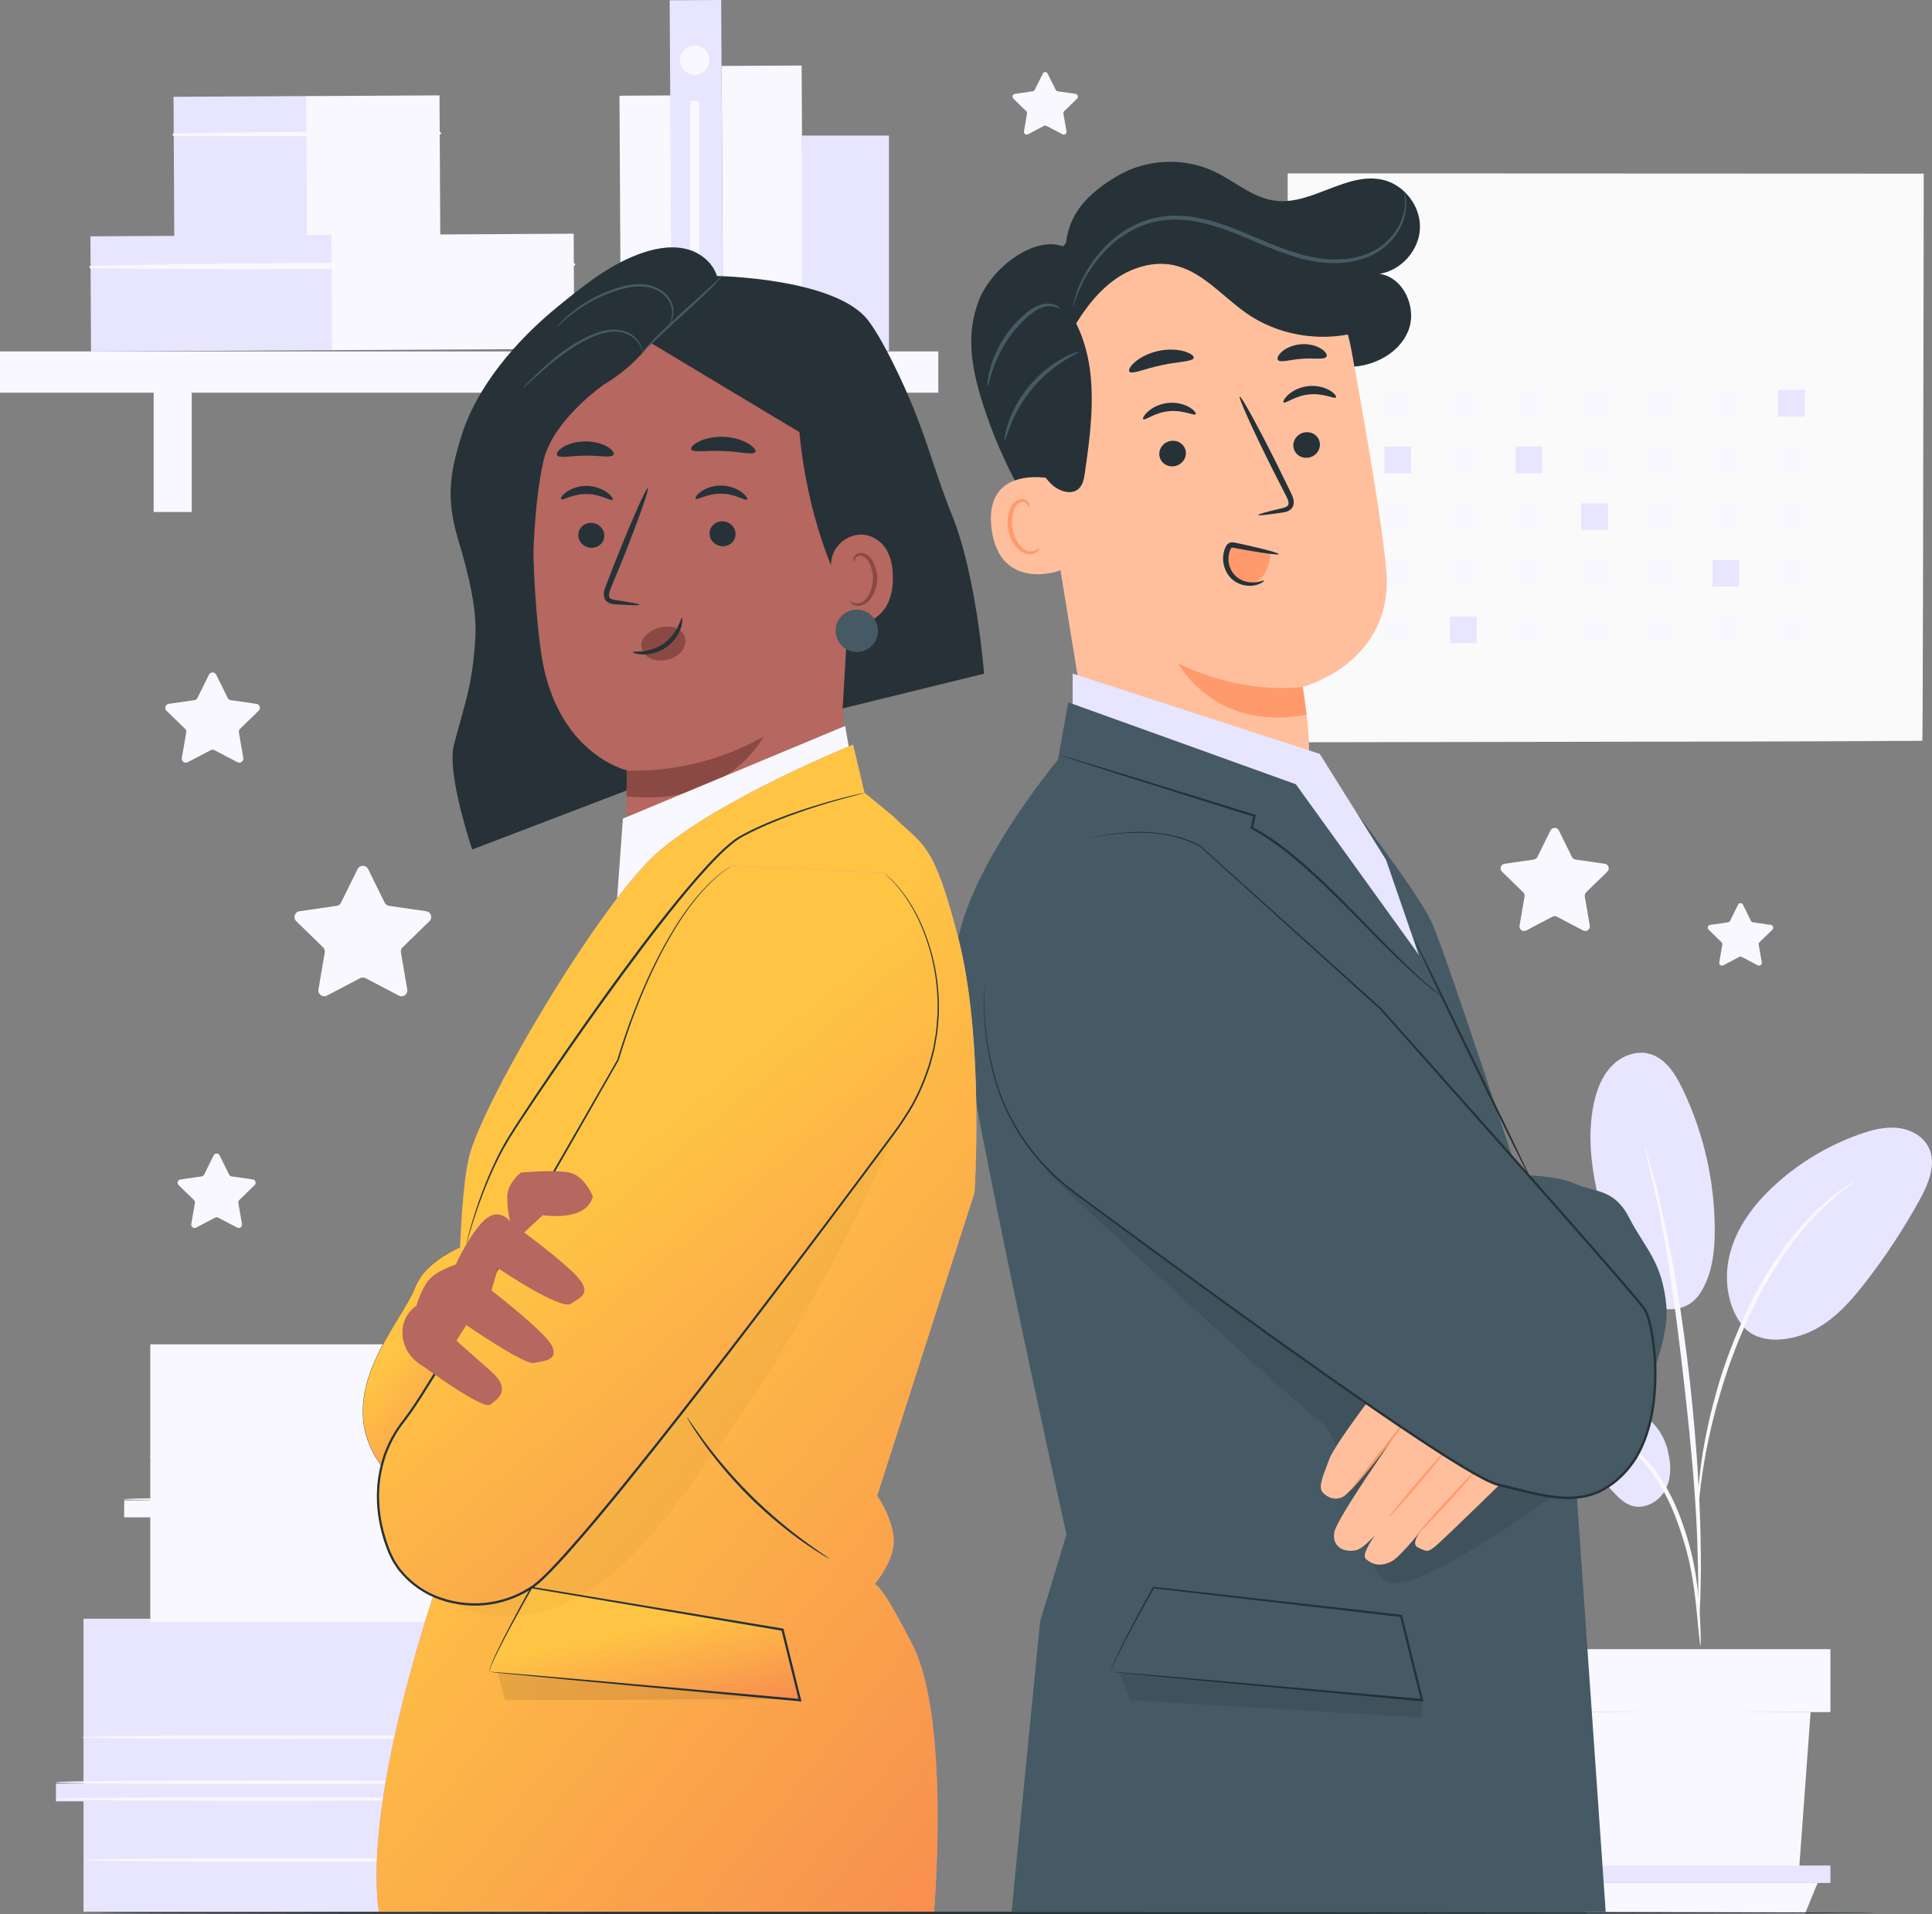 <svg width="218" height="216" viewBox="0 0 218 216" fill="none" xmlns="http://www.w3.org/2000/svg">
<rect x="0" y="0" width="218" height="216" fill="#808080" stroke="none"/>
<path d="M41.535 98.07L43.407 101.867C43.503 102.059 43.69 102.196 43.903 102.226L48.093 102.833C48.634 102.909 48.847 103.571 48.457 103.955L45.426 106.908C45.269 107.06 45.198 107.277 45.239 107.489L45.952 111.66C46.043 112.196 45.481 112.606 45.001 112.353L41.251 110.386C41.059 110.285 40.831 110.285 40.639 110.386L36.889 112.353C36.408 112.606 35.842 112.196 35.933 111.66L36.646 107.489C36.682 107.277 36.611 107.06 36.459 106.908L33.428 103.955C33.038 103.576 33.251 102.914 33.792 102.833L37.982 102.226C38.195 102.196 38.382 102.059 38.478 101.867L40.35 98.07C40.593 97.585 41.292 97.585 41.535 98.07Z" fill="#F9F8FF"/>
<path d="M24.395 76.138L25.691 78.762C25.757 78.898 25.883 78.989 26.035 79.01L28.934 79.429C29.309 79.485 29.456 79.94 29.188 80.203L27.087 82.245C26.981 82.352 26.931 82.498 26.956 82.65L27.452 85.537C27.518 85.906 27.128 86.189 26.794 86.017L24.198 84.657C24.067 84.586 23.91 84.586 23.773 84.657L21.177 86.017C20.843 86.194 20.453 85.911 20.519 85.537L21.015 82.65C21.041 82.503 20.99 82.352 20.884 82.245L18.784 80.203C18.515 79.94 18.662 79.48 19.037 79.429L21.936 79.01C22.083 78.989 22.215 78.893 22.28 78.762L23.576 76.138C23.748 75.799 24.228 75.799 24.395 76.138Z" fill="#F9F8FF"/>
<path d="M118.212 8.307L119.113 10.127C119.158 10.218 119.25 10.284 119.351 10.299L121.36 10.592C121.618 10.628 121.719 10.946 121.537 11.128L120.084 12.544C120.009 12.615 119.978 12.721 119.993 12.822L120.337 14.819C120.383 15.077 120.11 15.274 119.882 15.153L118.086 14.207C117.995 14.157 117.883 14.157 117.792 14.207L115.996 15.153C115.763 15.274 115.495 15.077 115.54 14.819L115.884 12.822C115.9 12.721 115.869 12.615 115.793 12.544L114.341 11.128C114.154 10.946 114.255 10.628 114.518 10.592L116.527 10.299C116.628 10.284 116.719 10.218 116.765 10.127L117.666 8.307C117.762 8.069 118.096 8.069 118.212 8.307Z" fill="#F9F8FF"/>
<path d="M196.666 102.089L197.567 103.91C197.613 104.001 197.704 104.066 197.805 104.082L199.814 104.375C200.072 104.41 200.173 104.729 199.991 104.911L198.539 106.326C198.463 106.397 198.432 106.503 198.448 106.604L198.792 108.602C198.837 108.859 198.564 109.057 198.336 108.935L196.54 107.99C196.449 107.939 196.337 107.939 196.246 107.99L194.45 108.935C194.217 109.057 193.949 108.859 193.995 108.602L194.339 106.604C194.354 106.503 194.323 106.397 194.248 106.326L192.795 104.911C192.608 104.729 192.709 104.41 192.972 104.375L194.981 104.082C195.082 104.066 195.174 104.001 195.219 103.91L196.12 102.089C196.216 101.857 196.55 101.857 196.666 102.089Z" fill="#F9F8FF"/>
<path d="M175.894 93.712L177.377 96.715C177.452 96.867 177.599 96.973 177.766 96.998L181.081 97.479C181.506 97.539 181.678 98.065 181.369 98.364L178.971 100.699C178.849 100.821 178.793 100.993 178.819 101.159L179.385 104.456C179.456 104.881 179.011 105.204 178.631 105.002L175.666 103.445C175.514 103.364 175.332 103.364 175.18 103.445L172.215 105.002C171.836 105.204 171.39 104.881 171.461 104.456L172.028 101.159C172.058 100.993 172.003 100.821 171.876 100.699L169.478 98.364C169.169 98.065 169.341 97.539 169.766 97.479L173.08 96.998C173.247 96.973 173.394 96.867 173.47 96.715L174.953 93.712C175.15 93.328 175.702 93.328 175.894 93.712Z" fill="#F9F8FF"/>
<path d="M24.78 130.382L25.848 132.546C25.904 132.658 26.01 132.733 26.131 132.754L28.525 133.102C28.833 133.148 28.955 133.527 28.732 133.74L27.002 135.423C26.916 135.509 26.875 135.636 26.895 135.757L27.305 138.138C27.356 138.447 27.037 138.679 26.759 138.533L24.618 137.41C24.507 137.355 24.38 137.355 24.269 137.41L22.129 138.533C21.855 138.679 21.532 138.442 21.582 138.138L21.992 135.757C22.012 135.636 21.972 135.509 21.886 135.423L20.155 133.74C19.932 133.522 20.054 133.143 20.363 133.102L22.756 132.754C22.878 132.733 22.984 132.658 23.039 132.546L24.107 130.382C24.244 130.104 24.643 130.104 24.78 130.382Z" fill="#F9F8FF"/>
<path d="M75.71 10.77L69.901 10.801L70.056 39.68L75.865 39.649L75.71 10.77Z" fill="#F9F8FF"/>
<path d="M34.625 10.843L19.581 10.924L19.666 26.865L34.711 26.785L34.625 10.843Z" fill="#E8E5FF"/>
<path d="M49.594 10.763L34.55 10.844L34.635 26.785L49.679 26.705L49.594 10.763Z" fill="#F9F8FF"/>
<path d="M19.604 15.329C29.598 15.41 39.622 15.354 49.616 15.192C49.823 15.187 49.818 14.874 49.616 14.874C39.622 14.818 29.598 14.869 19.604 15.056C19.426 15.056 19.426 15.324 19.604 15.329Z" fill="#F9F8FF"/>
<path d="M37.532 26.522L10.202 26.668L10.272 39.662L37.602 39.516L37.532 26.522Z" fill="#E8E5FF"/>
<path d="M64.732 26.374L37.401 26.52L37.471 39.514L64.801 39.368L64.732 26.374Z" fill="#F9F8FF"/>
<path d="M10.222 30.279C28.378 30.487 46.595 30.3 64.751 30.011C64.958 30.006 64.953 29.693 64.751 29.693C46.595 29.597 28.378 29.607 10.222 30.006C10.045 30.011 10.045 30.279 10.222 30.279Z" fill="#F9F8FF"/>
<path d="M105.875 39.658H0V44.315H105.875V39.658Z" fill="#F9F8FF"/>
<path d="M21.633 41.898H17.336V57.779H21.633V41.898Z" fill="#F9F8FF"/>
<path d="M85.791 41.898H81.495V57.779H85.791V41.898Z" fill="#F9F8FF"/>
<path d="M81.375 0L75.565 0.031L75.778 39.751L81.588 39.72L81.375 0Z" fill="#E8E5FF"/>
<path d="M90.453 7.394L81.426 7.442L81.599 39.629L90.626 39.58L90.453 7.394Z" fill="#F9F8FF"/>
<path d="M90.391 13.595C90.391 13.681 88.372 13.752 85.877 13.752C83.382 13.752 81.363 13.681 81.363 13.595C81.363 13.509 83.382 13.438 85.877 13.438C88.372 13.438 90.391 13.509 90.391 13.595Z" fill="#F9F8FF"/>
<path d="M90.391 12.241C90.391 12.327 88.372 12.398 85.877 12.398C83.382 12.398 81.363 12.327 81.363 12.241C81.363 12.155 83.382 12.084 85.877 12.084C88.372 12.084 90.391 12.155 90.391 12.241Z" fill="#F9F8FF"/>
<path d="M90.391 34.734C90.391 34.82 88.372 34.891 85.877 34.891C83.382 34.891 81.363 34.82 81.363 34.734C81.363 34.648 83.382 34.577 85.877 34.577C88.372 34.582 90.391 34.648 90.391 34.734Z" fill="#F9F8FF"/>
<path d="M90.391 33.384C90.391 33.47 88.372 33.541 85.877 33.541C83.382 33.541 81.363 33.47 81.363 33.384C81.363 33.298 83.382 33.227 85.877 33.227C88.372 33.227 90.391 33.298 90.391 33.384Z" fill="#F9F8FF"/>
<path d="M86.024 30.437C85.938 30.437 85.867 27.191 85.867 23.187C85.867 19.182 85.938 15.937 86.024 15.937C86.11 15.937 86.181 19.182 86.181 23.187C86.181 27.186 86.11 30.437 86.024 30.437Z" fill="#F9F8FF"/>
<path d="M100.309 15.299H90.487V39.593H100.309V15.299Z" fill="#E8E5FF"/>
<path d="M80.053 6.78C80.053 7.7 79.304 8.448 78.383 8.448C77.462 8.448 76.713 7.7 76.713 6.78C76.713 5.86 77.462 5.111 78.383 5.111C79.309 5.111 80.053 5.86 80.053 6.78Z" fill="#F9F8FF"/>
<path d="M78.904 11.37H77.872V34.996H78.904V11.37Z" fill="#F9F8FF"/>
<path d="M216.906 19.753H145.486V83.594H216.906V19.753Z" fill="#FAFAFA"/>
<path d="M216.912 83.595C216.912 83.595 216.902 83.185 216.892 82.412C216.887 81.628 216.882 80.486 216.871 78.989C216.861 75.991 216.846 71.612 216.831 66.031C216.811 54.877 216.78 38.936 216.75 19.753L216.912 19.915C196.342 19.925 171.795 19.936 145.497 19.946H145.492L145.684 19.753C145.674 42.98 145.669 64.837 145.659 83.595L145.492 83.428C166.8 83.463 184.633 83.494 197.147 83.514C203.411 83.534 208.34 83.549 211.715 83.559C213.395 83.57 214.69 83.575 215.571 83.58C216.001 83.585 216.335 83.585 216.568 83.59C216.79 83.59 216.912 83.595 216.912 83.595C216.912 83.595 216.806 83.6 216.588 83.605C216.36 83.605 216.037 83.61 215.611 83.615C214.736 83.62 213.456 83.625 211.786 83.635C208.421 83.645 203.502 83.661 197.253 83.681C184.709 83.701 166.841 83.731 145.487 83.767H145.32V83.6C145.315 64.842 145.305 42.986 145.294 19.759V19.566H145.487H145.492C171.79 19.576 196.337 19.587 216.907 19.597H217.069V19.759C217.033 38.986 217.008 54.958 216.988 66.137C216.968 71.703 216.957 76.072 216.947 79.06C216.937 80.536 216.932 81.674 216.927 82.447C216.922 83.211 216.912 83.595 216.912 83.595Z" fill="#F9F8FF"/>
<path d="M172.873 31.093C172.873 31.2 169.113 31.286 164.478 31.286C159.838 31.286 156.083 31.2 156.083 31.093C156.083 30.987 159.843 30.901 164.478 30.901C169.113 30.901 172.873 30.987 172.873 31.093Z" fill="#F9F8FF"/>
<path d="M203.138 35.887C203.138 35.994 192.81 36.08 180.073 36.08C167.332 36.08 157.009 35.994 157.009 35.887C157.009 35.781 167.332 35.695 180.073 35.695C192.81 35.7 203.138 35.786 203.138 35.887Z" fill="#F9F8FF"/>
<path d="M159.215 44.007H156.204V47.015H159.215V44.007Z" fill="#F9F8FF"/>
<path d="M166.623 44.007H163.612V47.015H166.623V44.007Z" fill="#F9F8FF"/>
<path d="M174.168 43.87H171.157V46.878H174.168V43.87Z" fill="#F9F8FF"/>
<path d="M181.435 44.007H178.424V47.015H181.435V44.007Z" fill="#F9F8FF"/>
<path d="M188.843 44.007H185.832V47.015H188.843V44.007Z" fill="#F9F8FF"/>
<path d="M196.251 44.007H193.24V47.015H196.251V44.007Z" fill="#F9F8FF"/>
<path d="M203.654 44.007H200.644V47.015H203.654V44.007Z" fill="#E8E5FF"/>
<path d="M159.215 50.398H156.204V53.406H159.215V50.398Z" fill="#E8E5FF"/>
<path d="M166.623 50.398H163.612V53.406H166.623V50.398Z" fill="#F9F8FF"/>
<path d="M174.031 50.398H171.021V53.406H174.031V50.398Z" fill="#E8E5FF"/>
<path d="M181.435 50.398H178.424V53.406H181.435V50.398Z" fill="#F9F8FF"/>
<path d="M188.843 50.398H185.832V53.406H188.843V50.398Z" fill="#F9F8FF"/>
<path d="M196.388 50.261H193.377V53.269H196.388V50.261Z" fill="#F9F8FF"/>
<path d="M203.654 50.398H200.644V53.406H203.654V50.398Z" fill="#F9F8FF"/>
<path d="M159.215 56.793H156.204V59.801H159.215V56.793Z" fill="#F9F8FF"/>
<path d="M166.76 56.657H163.749V59.666H166.76V56.657Z" fill="#F9F8FF"/>
<path d="M174.031 56.793H171.021V59.801H174.031V56.793Z" fill="#F9F8FF"/>
<path d="M181.435 56.793H178.424V59.801H181.435V56.793Z" fill="#E8E5FF"/>
<path d="M188.843 56.793H185.832V59.801H188.843V56.793Z" fill="#F9F8FF"/>
<path d="M196.251 56.793H193.24V59.801H196.251V56.793Z" fill="#F9F8FF"/>
<path d="M203.654 56.793H200.644V59.801H203.654V56.793Z" fill="#F9F8FF"/>
<path d="M159.215 63.184H156.204V66.192H159.215V63.184Z" fill="#F9F8FF"/>
<path d="M166.623 63.184H163.612V66.192H166.623V63.184Z" fill="#F9F8FF"/>
<path d="M174.031 63.184H171.021V66.192H174.031V63.184Z" fill="#F9F8FF"/>
<path d="M181.571 63.048H178.56V66.056H181.571V63.048Z" fill="#F9F8FF"/>
<path d="M188.843 63.184H185.832V66.192H188.843V63.184Z" fill="#F9F8FF"/>
<path d="M196.251 63.184H193.24V66.192H196.251V63.184Z" fill="#E8E5FF"/>
<path d="M203.654 63.184H200.644V66.192H203.654V63.184Z" fill="#F9F8FF"/>
<path d="M159.215 69.575H156.204V72.584H159.215V69.575Z" fill="#F9F8FF"/>
<path d="M166.623 69.575H163.612V72.584H166.623V69.575Z" fill="#E8E5FF"/>
<path d="M174.031 69.575H171.021V72.584H174.031V69.575Z" fill="#F9F8FF"/>
<path d="M181.435 69.575H178.424V72.584H181.435V69.575Z" fill="#F9F8FF"/>
<path d="M188.843 69.575H185.832V72.584H188.843V69.575Z" fill="#F9F8FF"/>
<path d="M196.388 69.439H193.377V72.447H196.388V69.439Z" fill="#F9F8FF"/>
<path d="M203.654 69.575H200.644V72.584H203.654V69.575Z" fill="#F9F8FF"/>
<path d="M9.422 182.676C9.422 183.015 9.422 201.267 9.422 201.267H6.315V203.284H9.422V215.727H67.488V204.406H63.187V201.939H67.488V198.238H69.401V196.555H67.129V182.671H9.422V182.676Z" fill="#E8E5FF"/>
<path d="M52.07 182.726V215.514H67.488V204.194H63.187V201.934L67.488 202.015V198.314H69.437L69.401 196.403L67.129 196.347V182.676L52.07 182.726Z" fill="#F9F8FF"/>
<path d="M53.168 203.016C53.168 203.132 42.663 203.223 29.704 203.223C16.739 203.223 6.234 203.132 6.234 203.016C6.234 202.9 16.739 202.809 29.704 202.809C42.658 202.809 53.168 202.9 53.168 203.016Z" fill="#F9F8FF"/>
<path d="M53.168 201.125C53.168 201.242 42.663 201.333 29.704 201.333C16.739 201.333 6.234 201.242 6.234 201.125C6.234 201.014 16.739 200.918 29.704 200.918C42.658 200.918 53.168 201.014 53.168 201.125Z" fill="#F9F8FF"/>
<path d="M56.184 196.044C56.184 196.16 45.679 196.251 32.72 196.251C19.756 196.251 9.25 196.16 9.25 196.044C9.25 195.933 19.756 195.837 32.72 195.837C45.674 195.837 56.184 195.933 56.184 196.044Z" fill="#F9F8FF"/>
<path d="M56.472 209.892C56.472 210.008 45.967 210.099 33.008 210.099C20.044 210.099 9.539 210.008 9.539 209.892C9.539 209.781 20.044 209.685 33.008 209.685C45.962 209.685 56.472 209.781 56.472 209.892Z" fill="#F9F8FF"/>
<path d="M16.957 151.698C16.957 152.017 16.957 169.318 16.957 169.318H14.012V171.229H16.957V183.02H71.987V172.291H67.908V169.955H71.987V166.451H73.798V164.859H71.648V151.703H16.957V151.698Z" fill="#F9F8FF"/>
<path d="M57.373 151.749V182.823H71.987V172.094H67.913V169.955L71.987 170.026V166.522H73.834L73.799 164.712L71.648 164.662V151.698L57.373 151.749Z" fill="#F9F8FF"/>
<path d="M58.416 170.976C58.416 171.083 48.457 171.174 36.176 171.174C23.89 171.174 13.936 171.088 13.936 170.976C13.936 170.87 23.89 170.779 36.176 170.779C48.457 170.779 58.416 170.87 58.416 170.976Z" fill="#F9F8FF"/>
<path d="M58.416 169.186C58.416 169.293 48.457 169.384 36.176 169.384C23.89 169.384 13.936 169.298 13.936 169.186C13.936 169.08 23.89 168.989 36.176 168.989C48.457 168.994 58.416 169.08 58.416 169.186Z" fill="#F9F8FF"/>
<path d="M61.27 164.368C61.27 164.474 51.311 164.565 39.03 164.565C26.744 164.565 16.79 164.479 16.79 164.368C16.79 164.262 26.744 164.171 39.03 164.171C51.316 164.176 61.27 164.262 61.27 164.368Z" fill="#F9F8FF"/>
<path d="M61.548 177.494C61.548 177.6 51.589 177.691 39.308 177.691C27.022 177.691 17.068 177.605 17.068 177.494C17.068 177.388 27.027 177.297 39.308 177.297C51.589 177.302 61.548 177.388 61.548 177.494Z" fill="#F9F8FF"/>
<path d="M184.855 159.374C181.844 157.822 178.302 157.62 174.957 158.171C173.161 158.469 171.289 159.005 170.069 160.35C168.85 161.7 168.617 164.066 170.019 165.224C170.854 165.911 172.017 166.018 173.1 166.007C175.716 165.977 178.621 165.517 180.711 167.089C181.905 167.984 182.695 169.476 184.122 169.921C185.518 170.35 187.092 169.531 187.831 168.272C188.569 167.014 188.595 165.441 188.251 164.026C188.246 164.031 187.886 160.936 184.855 159.374Z" fill="#E8E5FF"/>
<path d="M191.747 146.077C189.905 148.701 186.328 147.831 184.673 146.228C183.013 144.626 182.315 142.3 181.677 140.085C180.22 135.024 178.748 129.711 179.835 124.559C180.159 123.016 180.736 121.479 181.819 120.337C182.902 119.194 184.572 118.512 186.095 118.916C187.896 119.391 189.02 121.156 189.829 122.834C192.213 127.769 193.473 133.24 193.488 138.72C193.493 141.279 193.194 143.963 191.747 146.077Z" fill="#E8E5FF"/>
<path d="M196.802 149.843C194.804 147.472 194.424 144.019 195.315 141.051C196.205 138.083 198.214 135.555 200.527 133.497C203.239 131.081 206.432 129.2 209.863 127.991C211.214 127.516 212.636 127.142 214.063 127.278C215.49 127.415 216.922 128.143 217.585 129.407C218.566 131.278 217.625 133.548 216.608 135.403C214.812 138.669 212.762 141.789 210.475 144.732C208.638 147.098 206.533 149.434 203.73 150.505C200.932 151.577 198.022 151.451 196.534 149.509" fill="#E8E5FF"/>
<path d="M191.874 185.695C191.838 185.695 191.783 185.27 191.707 184.502C191.621 183.632 191.514 182.54 191.388 181.246C191.236 179.876 191.034 178.243 190.654 176.468C190.275 174.698 189.677 172.777 188.918 170.831C188.129 168.894 187.163 167.135 186.039 165.729C184.921 164.313 183.62 163.292 182.396 162.701C181.176 162.099 180.083 161.856 179.329 161.745C178.565 161.669 178.14 161.608 178.14 161.573C178.14 161.538 178.565 161.533 179.35 161.553C180.124 161.603 181.262 161.801 182.548 162.387C183.838 162.958 185.219 163.995 186.388 165.441C187.572 166.877 188.569 168.677 189.374 170.643C190.153 172.625 190.735 174.567 191.099 176.372C191.464 178.177 191.626 179.83 191.737 181.21C191.838 182.596 191.879 183.713 191.899 184.487C191.914 185.265 191.909 185.69 191.874 185.695Z" fill="#F9F8FF"/>
<path d="M191.651 183.187C191.636 183.187 191.626 182.995 191.621 182.631C191.621 182.217 191.626 181.691 191.626 181.049C191.631 179.673 191.631 177.686 191.555 175.229C191.434 170.32 191.009 165.031 190.194 157.579C189.42 150.571 188.383 142.416 187.284 137.113C187.052 135.904 186.814 134.822 186.591 133.872C186.379 132.921 186.197 132.097 186.024 131.435C185.873 130.808 185.751 130.302 185.655 129.898C185.574 129.544 185.544 129.357 185.559 129.352C185.574 129.347 185.64 129.524 185.751 129.872C185.873 130.272 186.024 130.772 186.212 131.389C186.414 132.046 186.627 132.866 186.864 133.811C187.112 134.756 187.376 135.838 187.634 137.042C188.717 141.845 189.865 148.559 190.695 156.032C191.515 163.5 191.884 170.3 191.915 175.224C191.945 177.686 191.889 179.679 191.829 181.054C191.788 181.696 191.758 182.222 191.732 182.636C191.687 183 191.667 183.187 191.651 183.187Z" fill="#F9F8FF"/>
<path d="M191.616 170.073C191.581 170.073 191.586 169.486 191.626 168.419C191.687 167.358 191.834 165.821 192.132 163.94C192.451 162.064 192.896 159.834 193.589 157.407C193.893 156.3 194.602 153.646 196.322 149.682C198.589 144.307 201.671 139.919 204.348 137.194C204.975 136.471 205.673 135.95 206.235 135.439C206.523 135.197 206.781 134.949 207.04 134.757C207.303 134.575 207.546 134.408 207.773 134.251C208.654 133.65 209.15 133.331 209.165 133.361C209.246 133.468 207.191 134.676 204.595 137.431C202.015 140.182 199.019 144.545 196.772 149.874C195.517 152.766 194.642 155.34 194.025 157.529C193.306 159.93 192.83 162.135 192.471 163.995C192.127 165.856 191.93 167.378 191.813 168.434C191.722 169.491 191.651 170.073 191.616 170.073Z" fill="#F9F8FF"/>
<path d="M204.302 193.208L202.986 211.212H179.841L178.525 193.208H204.302Z" fill="#F9F8FF"/>
<path d="M206.539 186.109H175.762V193.208H206.539V186.109Z" fill="#F9F8FF"/>
<path d="M206.538 210.524V212.491H205.091H176.268V210.524H206.538Z" fill="#E8E5FF"/>
<path d="M203.674 215.949L205.091 212.491H177.371L179.026 215.949H203.674Z" fill="#F9F8FF"/>
<path d="M178.955 199.094C178.95 199.099 178.985 199.154 179.061 199.26C179.152 199.382 179.269 199.533 179.405 199.721C179.734 200.14 180.185 200.717 180.751 201.445L180.812 201.52L180.868 201.44C181.718 200.267 182.846 198.704 184.182 196.859H183.99C184.977 198.254 186.075 199.806 187.254 201.475L187.355 201.622L187.471 201.485C188.676 200.054 189.981 198.502 191.337 196.884L191.115 196.879C191.181 196.965 191.257 197.056 191.327 197.147C192.527 198.649 193.69 200.105 194.789 201.48L194.905 201.627L195.011 201.475C196.185 199.817 197.283 198.264 198.275 196.859L198.083 196.869C199.692 198.699 201.053 200.251 202.101 201.445L202.171 201.525L202.227 201.434C202.758 200.545 203.178 199.837 203.487 199.321C203.619 199.094 203.725 198.907 203.811 198.76C203.882 198.633 203.917 198.563 203.907 198.558C203.902 198.553 203.856 198.613 203.77 198.735C203.674 198.876 203.558 199.053 203.411 199.276C203.087 199.781 202.647 200.479 202.09 201.349L202.217 201.338C201.185 200.13 199.844 198.563 198.26 196.707L198.159 196.591L198.068 196.717C197.066 198.113 195.957 199.66 194.773 201.308L194.996 201.303C193.903 199.928 192.744 198.467 191.545 196.965C191.474 196.874 191.398 196.783 191.332 196.697L191.221 196.561L191.11 196.697C189.754 198.315 188.453 199.872 187.254 201.303L187.471 201.313C186.282 199.655 185.174 198.108 184.177 196.722L184.081 196.586L183.985 196.722C182.679 198.583 181.571 200.165 180.741 201.349L180.858 201.343C180.266 200.636 179.795 200.074 179.456 199.665C179.304 199.488 179.178 199.346 179.082 199.23C179.006 199.134 178.96 199.089 178.955 199.094Z" fill="#F9F8FF"/>
<path d="M178.201 193.087C178.201 193.168 184 193.228 191.155 193.228C198.31 193.228 204.109 193.163 204.109 193.087C204.109 193.006 198.31 192.945 191.155 192.945C184 192.945 178.201 193.011 178.201 193.087Z" fill="#F9F8FF"/>
<path d="M177.032 212.684C177.032 212.764 183.337 212.825 191.11 212.825C198.887 212.825 205.187 212.759 205.187 212.684C205.187 212.603 198.887 212.542 191.11 212.542C183.337 212.542 177.032 212.603 177.032 212.684Z" fill="#F9F8FF"/>
<path d="M211.614 215.869C211.614 215.94 166.74 216 111.396 216C56.032 216 11.168 215.94 11.168 215.869C11.168 215.798 56.032 215.737 111.396 215.737C166.74 215.737 211.614 215.798 211.614 215.869Z" fill="#263238"/>
<path d="M120.241 27.934C120.459 24.137 122.797 21.796 126.071 19.859C129.35 17.918 133.595 17.726 137.036 19.364C139.334 20.456 141.348 22.327 143.878 22.65C148.037 23.186 151.974 19.334 156.058 20.299C158.476 20.87 160.318 23.282 160.222 25.765C160.131 28.242 158.112 30.517 155.658 30.901C158.38 31.296 159.924 34.739 158.917 37.297C157.91 39.856 155.051 41.342 152.298 41.403C149.545 41.463 146.899 40.341 144.52 38.961C142.137 37.58 139.915 35.922 137.436 34.734C134.951 33.546 132.097 32.853 129.436 33.561C125.833 34.517 123.282 37.914 122.341 41.519C121.4 45.124 121.805 48.931 122.367 52.612C122.928 56.292 123.637 60.008 123.288 63.715C123.247 64.149 123.151 64.65 122.766 64.857C122.215 65.16 121.577 64.64 121.172 64.159C116.573 58.709 113.056 52.344 110.89 45.548C109.635 41.6 108.942 37.762 110.45 33.905C111.958 30.037 117.043 26.366 120.241 27.934Z" fill="#263238"/>
<path d="M116.735 46.297L122.822 83.832C123.961 90.84 128.52 97.615 139.526 95.314C148.928 92.599 148.23 85.839 147.005 77.512C147.005 77.512 147.035 77.836 147.005 77.512C147.005 77.512 157.348 74.823 156.422 64.316C155.977 59.24 154.201 48.855 152.485 39.481C150.643 29.41 141.363 22.453 131.172 23.474L130.159 23.576C119.29 25.305 114.695 35.492 116.735 46.297Z" fill="#FFBF9D"/>
<path d="M147.005 77.507C147.005 77.507 140.422 78.559 132.922 74.843C132.922 74.843 137.046 82.649 147.43 80.652L147.005 77.507Z" fill="#FF9A6C"/>
<path d="M148.923 49.988C149.029 50.777 148.452 51.52 147.627 51.647C146.807 51.773 146.053 51.237 145.947 50.448C145.841 49.66 146.418 48.916 147.238 48.79C148.062 48.663 148.816 49.2 148.923 49.988Z" fill="#263238"/>
<path d="M150.744 44.851C150.577 45.063 149.358 44.34 147.744 44.507C146.13 44.649 145.026 45.599 144.834 45.417C144.738 45.336 144.895 44.967 145.37 44.538C145.841 44.113 146.671 43.663 147.678 43.567C148.685 43.471 149.565 43.754 150.092 44.088C150.628 44.416 150.83 44.755 150.744 44.851Z" fill="#263238"/>
<path d="M133.798 50.954C133.904 51.743 133.327 52.486 132.502 52.612C131.682 52.739 130.928 52.203 130.822 51.414C130.716 50.625 131.293 49.882 132.113 49.756C132.937 49.629 133.691 50.165 133.798 50.954Z" fill="#263238"/>
<path d="M134.911 46.747C134.744 46.959 133.519 46.236 131.91 46.403C130.296 46.545 129.193 47.495 129.001 47.313C128.904 47.233 129.056 46.863 129.537 46.439C130.008 46.014 130.837 45.564 131.839 45.468C132.846 45.372 133.727 45.66 134.253 45.989C134.789 46.312 134.992 46.651 134.911 46.747Z" fill="#263238"/>
<path d="M141.975 58.117C141.96 58.026 142.947 57.753 144.551 57.379C144.961 57.293 145.34 57.172 145.381 56.889C145.446 56.58 145.229 56.156 144.981 55.696C144.495 54.74 143.984 53.734 143.448 52.682C141.307 48.39 139.713 44.84 139.885 44.755C140.057 44.669 141.935 48.081 144.08 52.379C144.596 53.441 145.092 54.447 145.568 55.417C145.77 55.867 146.094 56.373 145.942 57.01C145.861 57.329 145.583 57.581 145.325 57.683C145.067 57.789 144.839 57.819 144.637 57.849C143.002 58.097 141.99 58.208 141.975 58.117Z" fill="#263238"/>
<path d="M134.693 40.382C134.577 40.837 132.947 40.791 131.075 41.211C129.198 41.59 127.725 42.298 127.432 41.929C127.3 41.752 127.523 41.312 128.1 40.827C128.666 40.341 129.608 39.841 130.731 39.598C131.854 39.36 132.912 39.436 133.63 39.648C134.354 39.861 134.739 40.169 134.693 40.382Z" fill="#263238"/>
<path d="M149.681 40.245C149.434 40.639 148.285 40.371 146.944 40.488C145.603 40.558 144.5 40.983 144.201 40.624C144.07 40.447 144.211 40.063 144.667 39.669C145.117 39.274 145.907 38.91 146.828 38.844C147.748 38.779 148.578 39.032 149.079 39.36C149.595 39.689 149.793 40.053 149.681 40.245Z" fill="#263238"/>
<path d="M118.374 53.982C118.187 53.922 110.94 52.577 111.892 59.726C112.843 66.88 119.831 64.448 119.816 64.241C119.806 64.033 118.374 53.982 118.374 53.982Z" fill="#FFBF9D"/>
<path d="M117.276 61.819C117.24 61.799 117.164 61.925 116.967 62.047C116.775 62.168 116.431 62.279 116.036 62.188C115.241 62.011 114.447 60.894 114.24 59.61C114.133 58.963 114.189 58.326 114.351 57.779C114.498 57.228 114.791 56.819 115.16 56.698C115.53 56.561 115.828 56.753 115.94 56.94C116.061 57.127 116.036 57.274 116.076 57.284C116.097 57.299 116.213 57.142 116.117 56.854C116.066 56.718 115.96 56.561 115.778 56.445C115.586 56.328 115.327 56.288 115.064 56.354C114.518 56.465 114.088 57.036 113.911 57.638C113.703 58.24 113.627 58.963 113.744 59.691C113.981 61.127 114.897 62.375 115.975 62.537C116.496 62.603 116.896 62.396 117.088 62.198C117.286 61.996 117.301 61.829 117.276 61.819Z" fill="#FF9A6C"/>
<path d="M151.63 29.688C150.486 27.721 148.654 26.24 146.711 25.057C142.516 22.508 137.547 21.158 132.654 21.573C127.761 21.988 122.989 24.238 119.796 27.964C117.24 30.947 115.763 34.764 115.292 38.662C114.822 42.56 115.317 46.534 116.395 50.306C116.866 51.964 117.503 53.668 118.814 54.791C119.634 55.488 120.955 55.873 121.739 55.134C122.199 54.7 122.316 54.022 122.407 53.395C123.232 47.717 123.996 41.63 121.43 36.498C122.624 34.572 124.056 32.747 125.919 31.457C127.786 30.168 130.129 29.465 132.355 29.91C135.654 30.573 137.942 33.485 140.715 35.396C144.677 38.121 149.995 38.768 154.499 37.075L151.63 29.688Z" fill="#263238"/>
<path d="M143.392 62.475C143.276 63.148 143.159 63.83 142.856 64.447C142.552 65.059 142.041 65.605 141.378 65.777C140.675 65.959 139.895 65.681 139.374 65.175C138.853 64.665 138.565 63.957 138.448 63.239C138.342 62.587 138.479 61.757 139.101 61.55C139.359 61.464 139.642 61.51 139.916 61.56C141.135 61.783 142.35 62 143.569 62.222" fill="#FF9A6C"/>
<path d="M142.628 65.524C142.587 65.423 141.914 65.878 140.786 65.676C140.239 65.58 139.607 65.292 139.172 64.725C138.737 64.169 138.504 63.34 138.666 62.536C138.701 62.339 138.777 62.147 138.853 61.97C138.959 61.803 138.934 61.813 139.086 61.803C139.232 61.813 139.475 61.869 139.668 61.904C139.87 61.94 140.072 61.98 140.27 62.016C141.049 62.157 141.758 62.273 142.35 62.364C143.539 62.546 144.283 62.617 144.298 62.531C144.313 62.45 143.599 62.228 142.436 61.94C141.854 61.793 141.155 61.631 140.381 61.459C140.184 61.419 139.986 61.373 139.784 61.328C139.572 61.288 139.405 61.232 139.116 61.202C138.974 61.191 138.787 61.212 138.62 61.318C138.458 61.429 138.372 61.571 138.312 61.687C138.205 61.919 138.114 62.152 138.069 62.405C137.866 63.406 138.175 64.402 138.737 65.074C139.308 65.757 140.103 66.045 140.735 66.096C141.378 66.156 141.894 66 142.208 65.848C142.517 65.701 142.648 65.555 142.628 65.524Z" fill="#263238"/>
<path d="M158.456 21.755C158.472 21.75 158.522 21.912 158.598 22.225C158.649 22.544 158.725 23.019 158.644 23.636C158.527 24.844 157.819 26.654 156.048 28.029C154.287 29.425 151.504 29.986 148.634 29.551C145.73 29.152 142.825 27.756 139.784 26.508C136.758 25.259 133.631 24.414 130.838 24.925C128.044 25.4 125.879 27.003 124.457 28.576C123.009 30.163 122.2 31.741 121.729 32.843C121.269 33.96 121.112 34.612 121.066 34.597C121.051 34.592 121.081 34.43 121.157 34.117C121.218 33.803 121.365 33.353 121.562 32.772C121.987 31.634 122.761 30.006 124.214 28.353C125.641 26.72 127.852 25.021 130.767 24.5C133.687 23.944 136.915 24.814 139.966 26.073C143.028 27.337 145.887 28.717 148.705 29.122C151.488 29.572 154.16 29.056 155.855 27.767C157.576 26.487 158.305 24.773 158.472 23.61C158.644 22.427 158.396 21.765 158.456 21.755Z" fill="#455A64"/>
<path d="M111.457 43.546C111.406 43.541 111.406 42.767 111.735 41.569C112.049 40.376 112.732 38.763 113.906 37.262C114.488 36.508 115.135 35.871 115.768 35.345C116.4 34.819 117.089 34.43 117.731 34.314C118.374 34.193 118.91 34.319 119.224 34.481C119.548 34.648 119.664 34.815 119.644 34.835C119.624 34.906 118.961 34.339 117.797 34.638C116.674 34.926 115.409 36.134 114.27 37.55C113.137 38.996 112.433 40.528 112.044 41.665C111.649 42.808 111.533 43.556 111.457 43.546Z" fill="#455A64"/>
<path d="M113.354 49.735C113.304 49.725 113.369 48.952 113.759 47.763C114.144 46.58 114.918 45.003 116.147 43.532C117.382 42.065 118.799 41.024 119.897 40.432C120.995 39.836 121.749 39.639 121.764 39.684C121.795 39.755 121.096 40.063 120.064 40.715C119.037 41.363 117.701 42.409 116.507 43.83C115.318 45.256 114.528 46.752 114.068 47.88C113.607 49.012 113.43 49.75 113.354 49.735Z" fill="#455A64"/>
<path d="M151.914 90.238C151.914 90.238 159.59 100.133 161.437 103.849C163.284 107.565 176.522 148.624 176.522 148.624L170.778 151.036L151.914 90.238Z" fill="#455A64"/>
<path d="M121.031 80.975V76.016L148.918 85.076L156.392 97.028L162.15 113.718L146.008 89.475L121.031 80.975Z" fill="#E8E5FF"/>
<path d="M119.371 85.744C119.371 85.744 107.535 99.89 107.793 109.082C108.046 118.137 120.338 173.161 120.338 173.161L117.362 182.995L114.139 215.767H181.182L176.516 148.624C175.772 148.579 161.816 110.144 161.816 110.144L146.221 88.504L120.54 79.257L119.371 85.744Z" fill="#455A64"/>
<path d="M170.464 132.632C170.464 132.632 175.155 132.445 177.604 133.537C180.053 134.629 182.123 134.083 183.858 137.471C185.589 140.858 187.613 142.385 188.038 147.517C188.463 152.649 182.917 164.535 179.253 166.204C175.585 167.877 170.464 132.632 170.464 132.632Z" fill="#455A64"/>
<g opacity="0.3">
<path opacity="0.3" d="M118.015 132.167C118.015 132.167 145.426 157.876 148.913 160.334C152.399 162.791 152.916 178.338 157.212 178.636C161.508 178.929 175.424 168.646 175.424 168.646L134.188 129.831L118.015 132.167Z" fill="black"/>
</g>
<path d="M156.614 155.187C156.614 155.187 150.653 162.811 149.97 164.717C149.287 166.628 148.624 167.897 149.353 168.534C150.082 169.171 150.714 169.247 151.443 168.969C152.414 168.6 157.206 162.285 157.206 162.285C157.206 162.285 150.851 171.34 150.562 172.903C150.274 174.475 151.519 175.223 152.976 174.95C154.433 174.677 157.206 170.582 157.206 170.582C157.206 170.582 153.275 175.132 154.105 175.906C154.934 176.679 155.891 176.77 156.984 176.224C158.077 175.678 160.855 172.083 160.855 172.083C160.855 172.083 158.942 174.131 159.99 174.632C161.037 175.132 161.128 175.188 162.039 174.429C162.95 173.676 170.986 165.814 170.986 165.814L165.91 162.351L156.614 155.187Z" fill="#FFBF9D"/>
<path d="M159.059 159.843C159.089 159.868 158.72 160.348 158.123 161.122C157.48 161.961 156.68 162.998 155.8 164.145C154.884 165.323 154.029 166.37 153.386 167.108C152.744 167.846 152.319 168.276 152.293 168.256C152.263 168.231 152.637 167.755 153.245 166.992C153.892 166.158 154.702 165.126 155.593 163.984C156.503 162.806 157.343 161.749 157.981 161.006C158.613 160.257 159.033 159.818 159.059 159.843Z" fill="#FF9A6C"/>
<path d="M163.279 163.493C163.335 163.539 161.913 165.308 160.101 167.447C158.289 169.58 156.776 171.274 156.721 171.229C156.665 171.183 158.087 169.414 159.899 167.275C161.715 165.141 163.228 163.448 163.279 163.493Z" fill="#FF9A6C"/>
<path d="M166.669 165.783C166.725 165.834 165.232 167.548 163.34 169.611C161.447 171.679 159.868 173.312 159.813 173.261C159.757 173.211 161.25 171.497 163.142 169.434C165.035 167.366 166.614 165.733 166.669 165.783Z" fill="#FF9A6C"/>
<path d="M122.999 94.546C126.85 93.732 131.738 93.388 135.462 95.496L155.799 113.829C155.799 113.829 184.466 145.96 185.589 147.755C186.712 149.544 188.225 160.121 183.884 165.511C179.542 170.901 174.664 168.828 169.093 167.559C164.68 166.553 133.858 143.927 121.192 134.528C116.81 131.277 113.597 126.676 112.185 121.408C111.34 118.248 110.783 114.588 111.163 110.962" fill="#455A64"/>
<path d="M111.163 110.957C111.163 110.957 111.158 111.134 111.128 111.483C111.103 111.832 111.077 112.352 111.067 113.03C111.057 114.39 111.158 116.407 111.664 118.95C111.922 120.219 112.256 121.62 112.777 123.106C113.294 124.593 114.032 126.145 114.994 127.707C115.965 129.259 117.18 130.822 118.678 132.273C120.15 133.749 121.982 134.988 123.839 136.378C131.303 141.874 140.209 148.401 150.233 155.454C152.743 157.214 155.324 159.004 157.981 160.793C160.642 162.578 163.37 164.398 166.249 166.067C166.973 166.471 167.701 166.886 168.47 167.204C168.845 167.371 169.24 167.462 169.66 167.558L170.894 167.857C172.539 168.266 174.199 168.686 175.899 168.848C177.589 168.994 179.365 168.807 180.863 167.943C182.366 167.113 183.626 165.819 184.532 164.338C185.994 161.81 186.53 158.872 186.627 156.031C186.677 154.6 186.626 153.174 186.449 151.774C186.363 151.071 186.247 150.378 186.1 149.696C185.923 149.028 185.781 148.32 185.417 147.759C184.587 146.667 183.646 145.61 182.76 144.564C181.855 143.522 180.959 142.486 180.068 141.459C178.277 139.417 176.511 137.405 174.78 135.433C167.818 127.576 161.391 120.316 155.714 113.91L155.724 113.92C147.319 106.321 140.386 100.051 135.412 95.557L135.422 95.567C133.615 94.555 131.779 94.202 130.215 94.05C128.641 93.913 127.3 93.989 126.228 94.085C125.155 94.192 124.35 94.323 123.809 94.419C123.541 94.469 123.343 94.505 123.196 94.53C123.06 94.555 122.989 94.561 122.989 94.561C122.989 94.561 123.262 94.495 123.799 94.384C124.34 94.282 125.145 94.136 126.217 94.02C127.29 93.913 128.631 93.822 130.22 93.954C131.794 94.095 133.651 94.444 135.483 95.46L135.488 95.466L135.493 95.471C140.482 99.95 147.43 106.199 155.86 113.773L155.865 113.778L155.87 113.783C161.573 120.169 168.025 127.409 174.973 135.281C176.703 137.253 178.469 139.26 180.266 141.308C181.156 142.334 182.057 143.371 182.963 144.412C183.859 145.469 184.78 146.495 185.645 147.633C185.756 147.774 185.817 147.956 185.903 148.113C185.974 148.28 186.024 148.452 186.085 148.619C186.201 148.957 186.277 149.306 186.363 149.65C186.515 150.343 186.632 151.046 186.718 151.758C186.895 153.174 186.95 154.615 186.895 156.056C186.793 158.928 186.257 161.901 184.759 164.489C183.823 166.016 182.548 167.326 180.989 168.19C179.436 169.085 177.594 169.272 175.879 169.126C174.148 168.964 172.478 168.534 170.834 168.13L169.599 167.831C169.194 167.74 168.764 167.634 168.369 167.462C167.58 167.134 166.851 166.719 166.122 166.309C163.228 164.631 160.506 162.806 157.844 161.021C155.182 159.226 152.607 157.431 150.097 155.672C140.077 148.609 131.187 142.061 123.733 136.55C121.886 135.16 120.044 133.911 118.566 132.414C117.069 130.948 115.849 129.376 114.877 127.808C113.916 126.231 113.177 124.669 112.666 123.172C112.15 121.676 111.821 120.27 111.573 118.996C111.082 116.448 110.996 114.42 111.022 113.055C111.047 111.665 111.163 110.957 111.163 110.957Z" fill="#263238"/>
<path d="M162.727 112.499C162.722 112.504 162.687 112.479 162.611 112.423C162.525 112.363 162.418 112.282 162.287 112.186C162.009 111.968 161.578 111.67 161.067 111.225C160.025 110.376 158.588 109.056 156.872 107.372C155.157 105.689 153.173 103.621 150.922 101.386C149.788 100.279 148.594 99.111 147.293 97.978C145.998 96.841 144.622 95.698 143.093 94.697C142.481 94.252 141.808 93.913 141.186 93.534L141.1 93.484L141.12 93.393C141.226 92.933 141.327 92.478 141.429 92.033L141.515 92.184C135.341 90.243 129.881 88.524 125.939 87.285C123.996 86.663 122.433 86.163 121.329 85.809C120.803 85.637 120.393 85.5 120.09 85.399C119.958 85.354 119.857 85.318 119.771 85.288C119.7 85.263 119.665 85.248 119.665 85.243C119.665 85.237 119.705 85.248 119.776 85.263C119.862 85.288 119.968 85.318 120.105 85.354C120.408 85.445 120.828 85.566 121.36 85.718C122.468 86.052 124.042 86.532 125.995 87.118C129.942 88.337 135.407 90.025 141.596 91.931L141.712 91.967L141.687 92.083C141.585 92.528 141.484 92.983 141.378 93.443L141.312 93.297C141.945 93.681 142.623 94.025 143.24 94.47C144.784 95.481 146.17 96.629 147.465 97.776C148.771 98.919 149.96 100.092 151.094 101.204C153.34 103.454 155.309 105.532 157.009 107.231C158.704 108.93 160.116 110.269 161.138 111.139C161.634 111.594 162.054 111.903 162.322 112.135C162.449 112.241 162.55 112.327 162.631 112.393C162.697 112.464 162.732 112.494 162.727 112.499Z" fill="#263238"/>
<path d="M172.792 133.199C172.782 133.234 172.569 132.84 172.22 132.162C171.861 131.444 171.36 130.458 170.758 129.255C169.533 126.798 167.863 123.39 166.031 119.619C164.2 115.847 162.56 112.424 161.386 109.941C160.814 108.723 160.349 107.722 160.01 106.994C159.863 106.665 159.741 106.397 159.65 106.185C159.569 105.998 159.534 105.902 159.539 105.897C159.549 105.892 159.6 105.983 159.696 106.165C159.802 106.372 159.939 106.63 160.101 106.948C160.46 107.666 160.951 108.652 161.553 109.861C162.773 112.358 164.432 115.751 166.269 119.502C168.081 123.264 169.72 126.672 170.925 129.174C171.501 130.393 171.972 131.389 172.316 132.117C172.635 132.809 172.817 133.214 172.792 133.199Z" fill="#263238"/>
<path d="M125.413 188.662C125.418 188.657 125.479 188.662 125.595 188.667C125.727 188.677 125.899 188.687 126.116 188.702C126.587 188.743 127.255 188.793 128.12 188.864C129.871 189.016 132.386 189.233 135.518 189.501C141.798 190.062 150.537 190.841 160.46 191.726L160.324 191.887C159.807 189.799 159.266 187.62 158.714 185.395C158.461 184.374 158.213 183.368 157.966 182.382L158.077 182.483C146.929 181.189 137.026 180.041 130.149 179.247L130.235 179.202C128.596 182.104 127.331 184.45 126.506 186.078C126.096 186.892 125.793 187.529 125.615 187.974C125.524 188.196 125.464 188.363 125.438 188.485C125.403 188.601 125.418 188.657 125.413 188.662C125.393 188.672 125.388 188.399 125.57 187.954C125.737 187.504 126.02 186.857 126.42 186.038C127.22 184.394 128.459 182.033 130.084 179.116L130.114 179.065L130.17 179.07C137.052 179.844 146.96 180.961 158.107 182.22L158.198 182.23L158.219 182.321C158.461 183.307 158.714 184.319 158.967 185.335C159.519 187.559 160.06 189.744 160.577 191.827L160.622 192.004L160.44 191.988C150.492 191.058 141.727 190.239 135.432 189.653C132.31 189.349 129.805 189.112 128.065 188.94C127.214 188.854 126.552 188.788 126.091 188.737C125.879 188.712 125.712 188.697 125.585 188.682C125.464 188.672 125.408 188.667 125.413 188.662Z" fill="#263238"/>
<g opacity="0.3">
<path opacity="0.3" d="M126.319 188.743L127.518 191.863L160.445 193.824V191.863L126.319 188.743Z" fill="black"/>
</g>
<path d="M81.044 31.964C80.943 30.204 79.481 28.733 77.801 28.202C76.121 27.671 74.279 27.939 72.609 28.495C68.96 29.704 65.894 32.186 62.919 34.613C58.299 38.385 53.81 43.557 52.049 49.25C50.718 53.538 50.334 56.339 51.7 60.899C52.909 64.934 53.866 68.842 53.623 72.214C53.243 77.548 52.596 78.802 51.224 84.035C50.364 87.311 53.284 95.866 53.284 95.866L71.749 88.808C78.342 85.714 92.531 79.94 92.531 79.94L81.044 31.964Z" fill="#263238"/>
<path d="M70.66 94.516C70.691 90.031 70.731 86.906 70.731 86.937C70.731 86.937 62.67 85.076 61.046 73.589C60.236 67.876 59.816 58.79 60.429 51.161C60.98 44.295 65.686 35.938 72.528 36.782L93.841 42.556C95.921 42.814 96.615 44.583 96.539 46.676L96.695 47.657L95.132 80.455L95.805 94.404C95.532 100.638 89.358 106.306 83.124 106.589C76.222 106.908 70.615 101.422 70.66 94.516Z" fill="#B56760"/>
<path d="M65.256 60.312C65.216 61.085 65.838 61.763 66.648 61.818C67.457 61.874 68.146 61.292 68.186 60.519C68.227 59.745 67.604 59.068 66.795 59.012C65.985 58.952 65.297 59.533 65.256 60.312Z" fill="#263238"/>
<path d="M63.323 56.328C63.5 56.52 64.629 55.716 66.213 55.751C67.796 55.761 68.94 56.596 69.117 56.404C69.203 56.318 69.021 55.969 68.525 55.594C68.034 55.22 67.189 54.851 66.202 54.836C65.216 54.826 64.381 55.175 63.9 55.534C63.404 55.898 63.232 56.242 63.323 56.328Z" fill="#263238"/>
<path d="M80.067 60.135C80.027 60.909 80.649 61.586 81.459 61.642C82.269 61.697 82.957 61.121 82.997 60.342C83.038 59.569 82.415 58.891 81.606 58.836C80.796 58.78 80.108 59.361 80.067 60.135Z" fill="#263238"/>
<path d="M78.499 56.288C78.676 56.48 79.809 55.676 81.388 55.711C82.967 55.721 84.116 56.556 84.293 56.364C84.379 56.278 84.202 55.929 83.701 55.554C83.21 55.18 82.365 54.806 81.378 54.796C80.391 54.786 79.556 55.135 79.076 55.494C78.585 55.853 78.413 56.197 78.499 56.288Z" fill="#263238"/>
<path d="M72.148 68.245C72.158 68.153 71.177 67.966 69.588 67.739C69.183 67.688 68.803 67.603 68.738 67.329C68.647 67.036 68.824 66.601 69.026 66.136C69.421 65.165 69.841 64.149 70.276 63.082C72.012 58.734 73.277 55.155 73.1 55.084C72.922 55.018 71.374 58.487 69.638 62.835C69.218 63.907 68.819 64.928 68.439 65.909C68.277 66.364 68.004 66.879 68.201 67.491C68.302 67.795 68.596 68.017 68.854 68.093C69.112 68.179 69.34 68.184 69.537 68.199C71.141 68.31 72.138 68.336 72.148 68.245Z" fill="#263238"/>
<path d="M70.731 86.942C70.731 86.942 78.438 87.569 86.16 83.109C86.16 83.109 82.147 91.133 70.686 89.859L70.731 86.942Z" fill="#8A4A43"/>
<path d="M77.993 50.696C78.18 51.116 79.739 50.802 81.611 50.898C83.483 50.959 85.011 51.399 85.234 50.994C85.33 50.802 85.042 50.418 84.409 50.044C83.782 49.67 82.8 49.341 81.677 49.295C80.558 49.25 79.551 49.498 78.894 49.816C78.231 50.135 77.912 50.494 77.993 50.696Z" fill="#263238"/>
<path d="M62.878 51.393C63.202 51.757 64.497 51.408 66.051 51.419C67.604 51.383 68.91 51.707 69.218 51.338C69.355 51.156 69.153 50.797 68.586 50.443C68.024 50.094 67.083 49.801 66.02 49.811C64.953 49.821 64.027 50.129 63.48 50.488C62.918 50.847 62.736 51.216 62.878 51.393Z" fill="#263238"/>
<path d="M72.523 72.143C72.882 71.481 74.198 70.54 75.59 70.738C75.63 70.738 75.665 70.738 75.701 70.738C76.359 70.788 77.011 71.188 77.244 71.804C77.457 72.371 77.29 73.033 76.915 73.503C76.536 73.973 75.974 74.272 75.392 74.428C74.638 74.631 73.788 74.61 73.14 74.176C72.493 73.746 72.154 72.831 72.523 72.143Z" fill="#8A4A43"/>
<path d="M76.951 69.746C76.875 69.731 76.774 70.146 76.48 70.732C76.192 71.319 75.665 72.077 74.861 72.638C74.051 73.2 73.156 73.427 72.508 73.493C71.855 73.564 71.435 73.508 71.42 73.589C71.405 73.65 71.809 73.837 72.523 73.857C73.226 73.882 74.249 73.695 75.159 73.063C76.07 72.431 76.602 71.541 76.824 70.874C77.047 70.197 77.011 69.752 76.951 69.746Z" fill="#263238"/>
<path d="M60.135 64.397L57.757 54.791C55.621 51.849 57.291 47.045 58.804 43.744C60.317 40.437 63.202 37.909 66.41 36.2C69.618 34.492 73.165 33.526 76.697 32.656C75.387 36.939 72.088 41.074 68.221 43.344C68.221 43.344 62.367 47.344 61.309 52.056C60.16 57.208 60.135 64.397 60.135 64.397Z" fill="#263238"/>
<path d="M73.474 38.723L90.209 48.769C90.209 48.769 90.725 56.384 93.776 63.806C96.863 61.167 98.77 66.253 99.697 62.345C99.747 62.142 98.846 70.545 95.613 70.808L95.082 79.944L111.042 76.026C111.042 76.026 110.181 64.948 107.459 58.234C105.764 54.058 104.868 50.554 103.198 46.368C101.933 43.198 99.686 38.46 97.996 36.205C94.368 31.362 80.948 31.149 80.948 31.149C75.033 32.545 79.015 31.878 74.031 35.361L72.326 39.932" fill="#263238"/>
<path d="M93.771 63.741C93.761 61.324 96.347 59.575 98.543 60.662C99.747 61.258 100.719 62.542 100.754 65.106C100.85 71.936 93.832 70.632 93.817 70.435C93.806 70.314 93.786 66.567 93.771 63.741Z" fill="#B56760"/>
<path d="M95.906 67.816C95.937 67.795 96.028 67.896 96.235 67.987C96.438 68.073 96.782 68.129 97.141 67.992C97.875 67.714 98.477 66.562 98.497 65.328C98.507 64.706 98.366 64.115 98.133 63.629C97.915 63.134 97.581 62.79 97.207 62.729C96.837 62.653 96.579 62.871 96.493 63.068C96.402 63.26 96.448 63.397 96.412 63.407C96.392 63.422 96.26 63.295 96.311 63.012C96.336 62.876 96.417 62.714 96.579 62.583C96.746 62.446 96.989 62.375 97.247 62.401C97.784 62.431 98.275 62.906 98.533 63.442C98.816 63.978 98.988 64.64 98.978 65.338C98.953 66.713 98.249 68.013 97.247 68.316C96.756 68.448 96.347 68.311 96.134 68.149C95.921 67.977 95.886 67.826 95.906 67.816Z" fill="#8A4A43"/>
<path d="M81.454 31.125C81.47 31.135 81.368 31.282 81.166 31.534C80.959 31.782 80.645 32.126 80.235 32.535C79.425 33.355 78.256 34.426 76.961 35.605C75.665 36.782 74.502 37.854 73.672 38.648C72.842 39.442 72.351 39.953 72.321 39.927C72.305 39.917 72.417 39.776 72.619 39.528C72.822 39.28 73.141 38.936 73.535 38.522C74.33 37.693 75.478 36.595 76.779 35.412C78.049 34.26 79.198 33.223 80.103 32.404C80.959 31.631 81.424 31.1 81.454 31.125Z" fill="#455A64"/>
<path d="M62.838 36.913C62.828 36.903 62.98 36.711 63.283 36.388C63.587 36.064 64.052 35.614 64.675 35.118C65.915 34.127 67.837 32.965 70.206 32.338C71.38 32.024 72.604 31.948 73.636 32.292C74.664 32.616 75.448 33.329 75.767 34.087C76.091 34.846 76.015 35.548 75.863 35.968C75.792 36.185 75.696 36.332 75.63 36.433C75.559 36.529 75.519 36.575 75.509 36.569C75.483 36.554 75.65 36.362 75.762 35.943C75.878 35.533 75.913 34.871 75.59 34.168C75.276 33.47 74.532 32.823 73.561 32.525C72.584 32.211 71.42 32.287 70.271 32.59C67.949 33.207 66.046 34.325 64.791 35.265C63.531 36.211 62.873 36.949 62.838 36.913Z" fill="#455A64"/>
<path d="M59.007 43.79C58.997 43.775 59.148 43.603 59.442 43.299C59.736 42.996 60.171 42.561 60.717 42.04C61.815 41.009 63.379 39.583 65.413 38.441C66.43 37.889 67.457 37.424 68.469 37.263C69.476 37.086 70.443 37.252 71.111 37.662C71.784 38.056 72.163 38.597 72.325 38.997C72.401 39.199 72.442 39.361 72.452 39.472C72.462 39.583 72.462 39.644 72.457 39.644C72.432 39.649 72.411 39.411 72.234 39.037C72.052 38.668 71.673 38.178 71.02 37.824C70.377 37.465 69.471 37.323 68.51 37.505C67.543 37.672 66.541 38.132 65.54 38.678C63.541 39.801 61.972 41.191 60.844 42.182C60.312 42.657 59.867 43.062 59.513 43.375C59.204 43.653 59.022 43.8 59.007 43.79Z" fill="#455A64"/>
<path d="M99.069 71.102C99.114 72.421 98.082 73.524 96.761 73.569C95.441 73.615 94.338 72.583 94.292 71.264C94.246 69.944 95.279 68.842 96.599 68.796C97.92 68.751 99.023 69.782 99.069 71.102Z" fill="#455A64"/>
<path d="M55.233 139.393C54.661 139.777 48.35 141.304 46.822 145.313C45.294 149.322 37.178 157.478 43.053 165.436L55.237 158.686V139.393H55.233Z" fill="#9781E7"/>
<path d="M55.233 139.393C54.661 139.777 48.35 141.304 46.822 145.313C45.294 149.322 37.178 157.478 43.053 165.436L55.237 158.686V139.393H55.233Z" fill="url(#paint0_linear_215)"/>
<path d="M43.047 165.456L43.042 165.446C41.974 164 41.307 162.448 41.054 160.835C40.831 159.414 40.917 157.953 41.312 156.365C42.035 153.478 43.68 150.784 45.001 148.62C45.785 147.33 46.468 146.218 46.812 145.313C48.062 142.032 52.51 140.409 54.407 139.716C54.828 139.564 55.126 139.453 55.232 139.382L55.253 139.367V158.691L55.248 158.696L43.047 165.456ZM55.222 139.418C55.101 139.489 54.807 139.595 54.413 139.741C52.52 140.434 48.082 142.052 46.832 145.323C46.483 146.233 45.805 147.345 45.021 148.635C43.7 150.799 42.06 153.488 41.337 156.37C40.942 157.953 40.856 159.409 41.079 160.83C41.332 162.437 41.995 163.985 43.057 165.426L55.227 158.681V139.418H55.222Z" fill="#263238"/>
<path d="M69.29 106.14L70.286 92.378L95.365 81.922L96.255 87.059L79.172 95.745L69.29 106.14Z" fill="#F9F8FF"/>
<path d="M96.256 84.03C96.256 84.03 80.893 90.239 74.077 96.306C67.665 102.014 54.342 124.498 52.915 130.631C51.488 136.764 51.766 153.732 51.766 153.732C51.766 153.732 51.731 171.235 51.731 171.66C51.731 172.085 40.74 200.327 42.739 215.727H105.399C105.399 215.727 107.257 194.053 102.971 185.635C98.69 177.221 98.548 178.93 98.548 178.93C98.548 178.93 101.119 176.079 100.83 173.51C100.547 170.942 98.973 168.803 98.973 168.803L109.964 134.575C109.964 134.575 111.107 117.319 108.107 105.766C105.298 94.936 104.251 95.548 100.739 92.084C100.663 92.009 100.785 92.18 100.739 92.084L97.546 89.465L96.256 84.03Z" fill="#A68EFE"/>
<path d="M96.256 84.03C96.256 84.03 80.893 90.239 74.077 96.306C67.665 102.014 54.342 124.498 52.915 130.631C51.488 136.764 51.766 153.732 51.766 153.732C51.766 153.732 51.731 171.235 51.731 171.66C51.731 172.085 40.74 200.327 42.739 215.727H105.399C105.399 215.727 107.257 194.053 102.971 185.635C98.69 177.221 98.548 178.93 98.548 178.93C98.548 178.93 101.119 176.079 100.83 173.51C100.547 170.942 98.973 168.803 98.973 168.803L109.964 134.575C109.964 134.575 111.107 117.319 108.107 105.766C105.298 94.936 104.251 95.548 100.739 92.084C100.663 92.009 100.785 92.18 100.739 92.084L97.546 89.465L96.256 84.03Z" fill="url(#paint1_linear_215)"/>
<path d="M55.232 188.662C55.035 187.924 59.979 179.162 59.979 179.162L88.301 183.915L90.274 191.868L55.232 188.662Z" fill="#9781E7"/>
<path d="M55.232 188.662C55.035 187.924 59.979 179.162 59.979 179.162L88.301 183.915L90.274 191.868L55.232 188.662Z" fill="url(#paint2_linear_215)"/>
<path d="M55.232 188.663C55.237 188.658 55.298 188.663 55.414 188.668C55.546 188.678 55.718 188.688 55.936 188.703C56.406 188.744 57.079 188.794 57.94 188.865C59.69 189.017 62.21 189.234 65.343 189.502C71.622 190.063 80.367 190.842 90.275 191.727L90.138 191.888C89.657 189.962 89.156 187.94 88.65 185.882C88.488 185.225 88.326 184.572 88.169 183.935L88.276 184.032C76.986 182.12 66.921 180.417 59.964 179.238L60.055 179.193C58.415 182.095 57.15 184.436 56.325 186.069C55.916 186.883 55.612 187.525 55.435 187.965C55.344 188.187 55.283 188.354 55.258 188.476C55.227 188.602 55.242 188.658 55.232 188.663C55.212 188.673 55.207 188.4 55.389 187.955C55.556 187.505 55.845 186.858 56.239 186.034C57.039 184.385 58.279 182.029 59.898 179.117L59.928 179.062L59.989 179.072C66.952 180.229 77.022 181.903 88.316 183.779L88.402 183.794L88.422 183.88C88.579 184.512 88.741 185.169 88.903 185.826C89.414 187.884 89.915 189.907 90.391 191.833L90.436 192.01L90.254 191.995C80.321 191.064 71.557 190.245 65.262 189.659C62.14 189.355 59.63 189.113 57.884 188.946C57.034 188.86 56.371 188.794 55.905 188.744C55.693 188.718 55.521 188.703 55.399 188.688C55.288 188.673 55.232 188.668 55.232 188.663Z" fill="#263238"/>
<g opacity="0.3">
<g opacity="0.3">
<path opacity="0.3" d="M49.15 175.067L49.782 180.194C54.301 183.389 60.687 182.783 65.515 180.083C70.342 177.383 73.93 172.949 77.244 168.52C87.284 155.096 96.033 140.601 101.999 124.938C86.439 143.609 64.867 156.522 49.15 175.067Z" fill="black"/>
</g>
</g>
<path d="M99.741 98.516C104.999 102.697 109.583 115.782 101.442 127.092C101.442 127.092 65.868 175.315 59.978 179.163C54.088 183.011 46.158 180.746 43.892 175.088C41.624 169.43 42.53 163.995 45.703 160.148C48.876 156.3 69.719 119.624 69.719 119.624C69.719 119.624 74.476 102.626 82.572 97.686" fill="#A68EFE"/>
<path d="M99.741 98.516C104.999 102.697 109.583 115.782 101.442 127.092C101.442 127.092 65.868 175.315 59.978 179.163C54.088 183.011 46.158 180.746 43.892 175.088C41.624 169.43 42.53 163.995 45.703 160.148C48.876 156.3 69.719 119.624 69.719 119.624C69.719 119.624 74.476 102.626 82.572 97.686" fill="url(#paint3_linear_215)"/>
<path d="M82.578 97.686C82.578 97.686 82.456 97.778 82.213 97.944C81.966 98.101 81.616 98.369 81.161 98.728C80.265 99.461 79.051 100.68 77.735 102.469C75.114 106.044 72.138 111.884 69.811 119.644L69.806 119.655L69.801 119.665C65.226 127.709 59.513 137.725 52.869 148.964C51.194 151.765 49.479 154.657 47.627 157.564C47.146 158.282 46.706 159.025 46.169 159.728C45.911 160.087 45.648 160.436 45.385 160.775C45.122 161.118 44.889 161.487 44.661 161.862C44.211 162.61 43.852 163.414 43.543 164.238C43.265 165.072 43.042 165.937 42.916 166.821C42.673 168.586 42.744 170.416 43.143 172.191C43.245 172.636 43.351 173.081 43.492 173.516C43.614 173.955 43.781 174.385 43.938 174.815C44.095 175.245 44.317 175.644 44.51 176.059L44.884 176.635C45.005 176.827 45.132 177.019 45.289 177.191C46.448 178.612 48.032 179.724 49.813 180.311C51.584 180.907 53.522 181.099 55.399 180.791C57.13 180.508 58.79 179.835 60.196 178.834C61.547 177.763 62.701 176.438 63.865 175.169C66.162 172.595 68.328 169.971 70.438 167.373C74.648 162.175 78.611 157.084 82.365 152.215C86.115 147.346 89.647 142.689 92.936 138.326C94.576 136.142 96.159 134.029 97.683 131.996C98.442 130.98 99.186 129.984 99.909 129.008C100.628 128.027 101.377 127.097 101.974 126.106C103.294 124.2 104.155 122.142 104.802 120.165C104.939 119.665 105.076 119.164 105.212 118.679C105.349 118.188 105.394 117.693 105.491 117.208C105.698 116.242 105.708 115.286 105.789 114.371C105.905 110.685 105.146 107.535 104.21 105.129C103.264 102.712 102.095 101.028 101.21 99.997C100.982 99.744 100.8 99.502 100.612 99.325C100.425 99.148 100.263 99.001 100.132 98.88C99.874 98.642 99.747 98.511 99.747 98.511C99.747 98.511 99.884 98.622 100.147 98.859C100.278 98.976 100.44 99.122 100.638 99.294C100.835 99.466 101.017 99.709 101.25 99.962C102.151 100.988 103.34 102.662 104.306 105.088C105.263 107.5 106.042 110.665 105.936 114.376C105.855 115.296 105.85 116.262 105.642 117.233C105.551 117.718 105.501 118.224 105.369 118.714C105.237 119.205 105.101 119.705 104.964 120.216C104.317 122.208 103.456 124.286 102.136 126.212C101.533 127.213 100.784 128.144 100.071 129.129C99.347 130.105 98.603 131.106 97.85 132.123C96.332 134.155 94.753 136.268 93.113 138.458C89.829 142.831 86.307 147.488 82.563 152.361C78.813 157.235 74.856 162.332 70.646 167.534C68.536 170.133 66.37 172.762 64.067 175.341C63.496 175.988 62.898 176.62 62.296 177.252C61.679 177.874 61.072 178.501 60.358 179.042C58.911 180.073 57.221 180.756 55.45 181.049C53.527 181.362 51.548 181.17 49.737 180.553C47.915 179.952 46.286 178.814 45.092 177.348C44.93 177.176 44.798 176.974 44.672 176.777L44.287 176.185C44.09 175.76 43.857 175.341 43.695 174.906C43.538 174.466 43.366 174.036 43.245 173.586C43.103 173.146 42.992 172.696 42.895 172.241C42.491 170.436 42.42 168.576 42.668 166.781C42.794 165.881 43.022 165.001 43.31 164.152C43.624 163.308 43.993 162.489 44.454 161.73C44.687 161.351 44.925 160.977 45.193 160.623C45.466 160.274 45.729 159.92 45.977 159.571C46.498 158.889 46.949 158.14 47.424 157.428C49.271 154.525 50.992 151.638 52.672 148.843C59.331 137.613 65.059 127.613 69.659 119.579L69.649 119.599C72.007 111.823 75.013 105.983 77.664 102.414C79 100.634 80.23 99.416 81.136 98.693C81.596 98.339 81.95 98.076 82.203 97.924C82.446 97.762 82.578 97.686 82.578 97.686Z" fill="#263238"/>
<path d="M66.891 135.014C66.891 135.014 65.975 132.618 64.148 132.304C62.322 131.986 58.779 132.325 58.779 132.325C58.779 132.325 57.221 133.498 57.236 135.105C57.251 136.713 57.565 137.841 57.565 137.841C57.565 137.841 56.285 136.117 54.6 137.75C52.914 139.383 51.437 142.694 51.437 142.694C51.437 142.694 49.195 143.412 48.34 144.499C47.485 145.586 46.984 147.346 46.984 147.346C46.984 147.346 45.147 148.463 45.435 150.845C45.724 153.226 47.814 154.227 47.814 154.227C47.814 154.227 54.493 159.147 55.313 158.515C56.133 157.877 57.803 156.871 55.394 154.748C52.99 152.624 51.483 151.279 51.483 151.279L52.616 149.535C52.616 149.535 59.154 154.025 60.206 153.812C61.254 153.595 63.04 153.56 62.311 151.947C61.578 150.334 55.46 145.632 55.46 145.632L56.184 143.109C56.184 143.109 63.253 147.897 64.411 147.129C65.57 146.36 66.603 146.006 65.428 144.429C64.254 142.851 59.144 139.085 59.144 139.085L61.239 137.133C61.234 137.128 66.172 137.962 66.891 135.014Z" fill="#B56760"/>
<path d="M97.551 89.475C97.551 89.481 97.49 89.496 97.374 89.531C97.242 89.566 97.07 89.612 96.853 89.668C96.397 89.789 95.724 89.966 94.859 90.209C93.133 90.699 90.639 91.432 87.663 92.62C86.919 92.918 86.15 93.247 85.361 93.626C84.966 93.813 84.567 94.005 84.167 94.223C83.969 94.329 83.762 94.43 83.565 94.552C83.377 94.678 83.175 94.789 82.993 94.936C81.505 96.068 80.149 97.58 78.752 99.157C75.979 102.358 73.151 106.069 70.256 110.003C67.362 113.946 64.685 117.763 62.286 121.262C61.087 123.011 59.964 124.68 58.921 126.252C57.879 127.825 56.938 129.301 56.234 130.737C54.812 133.604 53.972 136.066 53.416 137.77C53.142 138.624 52.945 139.292 52.813 139.742C52.753 139.959 52.702 140.126 52.667 140.257C52.631 140.374 52.616 140.434 52.611 140.429C52.606 140.429 52.616 140.369 52.642 140.247C52.672 140.116 52.712 139.944 52.768 139.726C52.884 139.266 53.066 138.594 53.325 137.739C53.851 136.025 54.666 133.548 56.072 130.656C56.766 129.205 57.707 127.708 58.744 126.136C59.776 124.559 60.895 122.88 62.089 121.126C64.477 117.622 67.149 113.8 70.044 109.851C72.943 105.907 75.782 102.201 78.57 99.001C79.982 97.418 81.338 95.912 82.866 94.759C83.053 94.612 83.266 94.496 83.463 94.365C83.666 94.243 83.873 94.147 84.076 94.036C84.475 93.819 84.88 93.626 85.28 93.439C86.075 93.065 86.854 92.737 87.598 92.443C90.593 91.275 93.098 90.567 94.834 90.107C95.699 89.875 96.382 89.718 96.843 89.612C97.065 89.566 97.237 89.526 97.369 89.501C97.485 89.475 97.546 89.47 97.551 89.475Z" fill="#263238"/>
<path d="M93.574 175.896C93.564 175.911 93.285 175.755 92.79 175.456C92.294 175.163 91.59 174.703 90.74 174.112C89.045 172.928 86.793 171.149 84.546 168.919C82.305 166.689 80.508 164.45 79.314 162.756C78.717 161.912 78.251 161.214 77.958 160.718C77.654 160.223 77.498 159.95 77.513 159.94C77.528 159.93 77.715 160.187 78.044 160.663C78.368 161.138 78.854 161.821 79.466 162.65C80.696 164.303 82.502 166.512 84.729 168.732C86.96 170.947 89.182 172.741 90.846 173.96C91.676 174.572 92.359 175.052 92.84 175.37C93.321 175.689 93.584 175.876 93.574 175.896Z" fill="#263238"/>
<g opacity="0.3">
<path opacity="0.3" d="M56.143 188.744L56.998 191.864L89.07 191.752L56.143 188.744Z" fill="black"/>
</g>
<defs>
<linearGradient id="paint0_linear_215" x1="46.263" y1="150.801" x2="65.062" y2="167.174" gradientUnits="userSpaceOnUse">
<stop stop-color="#FFC444"/>
<stop offset="0.996" stop-color="#F36F56"/>
</linearGradient>
<linearGradient id="paint1_linear_215" x1="67.678" y1="141.723" x2="161.693" y2="218.404" gradientUnits="userSpaceOnUse">
<stop stop-color="#FFC444"/>
<stop offset="0.996" stop-color="#F36F56"/>
</linearGradient>
<linearGradient id="paint2_linear_215" x1="68.267" y1="184.728" x2="72.287" y2="202.328" gradientUnits="userSpaceOnUse">
<stop stop-color="#FFC444"/>
<stop offset="0.996" stop-color="#F36F56"/>
</linearGradient>
<linearGradient id="paint3_linear_215" x1="66.163" y1="134.216" x2="125.902" y2="206.123" gradientUnits="userSpaceOnUse">
<stop stop-color="#FFC444"/>
<stop offset="0.996" stop-color="#F36F56"/>
</linearGradient>
</defs>
</svg>
